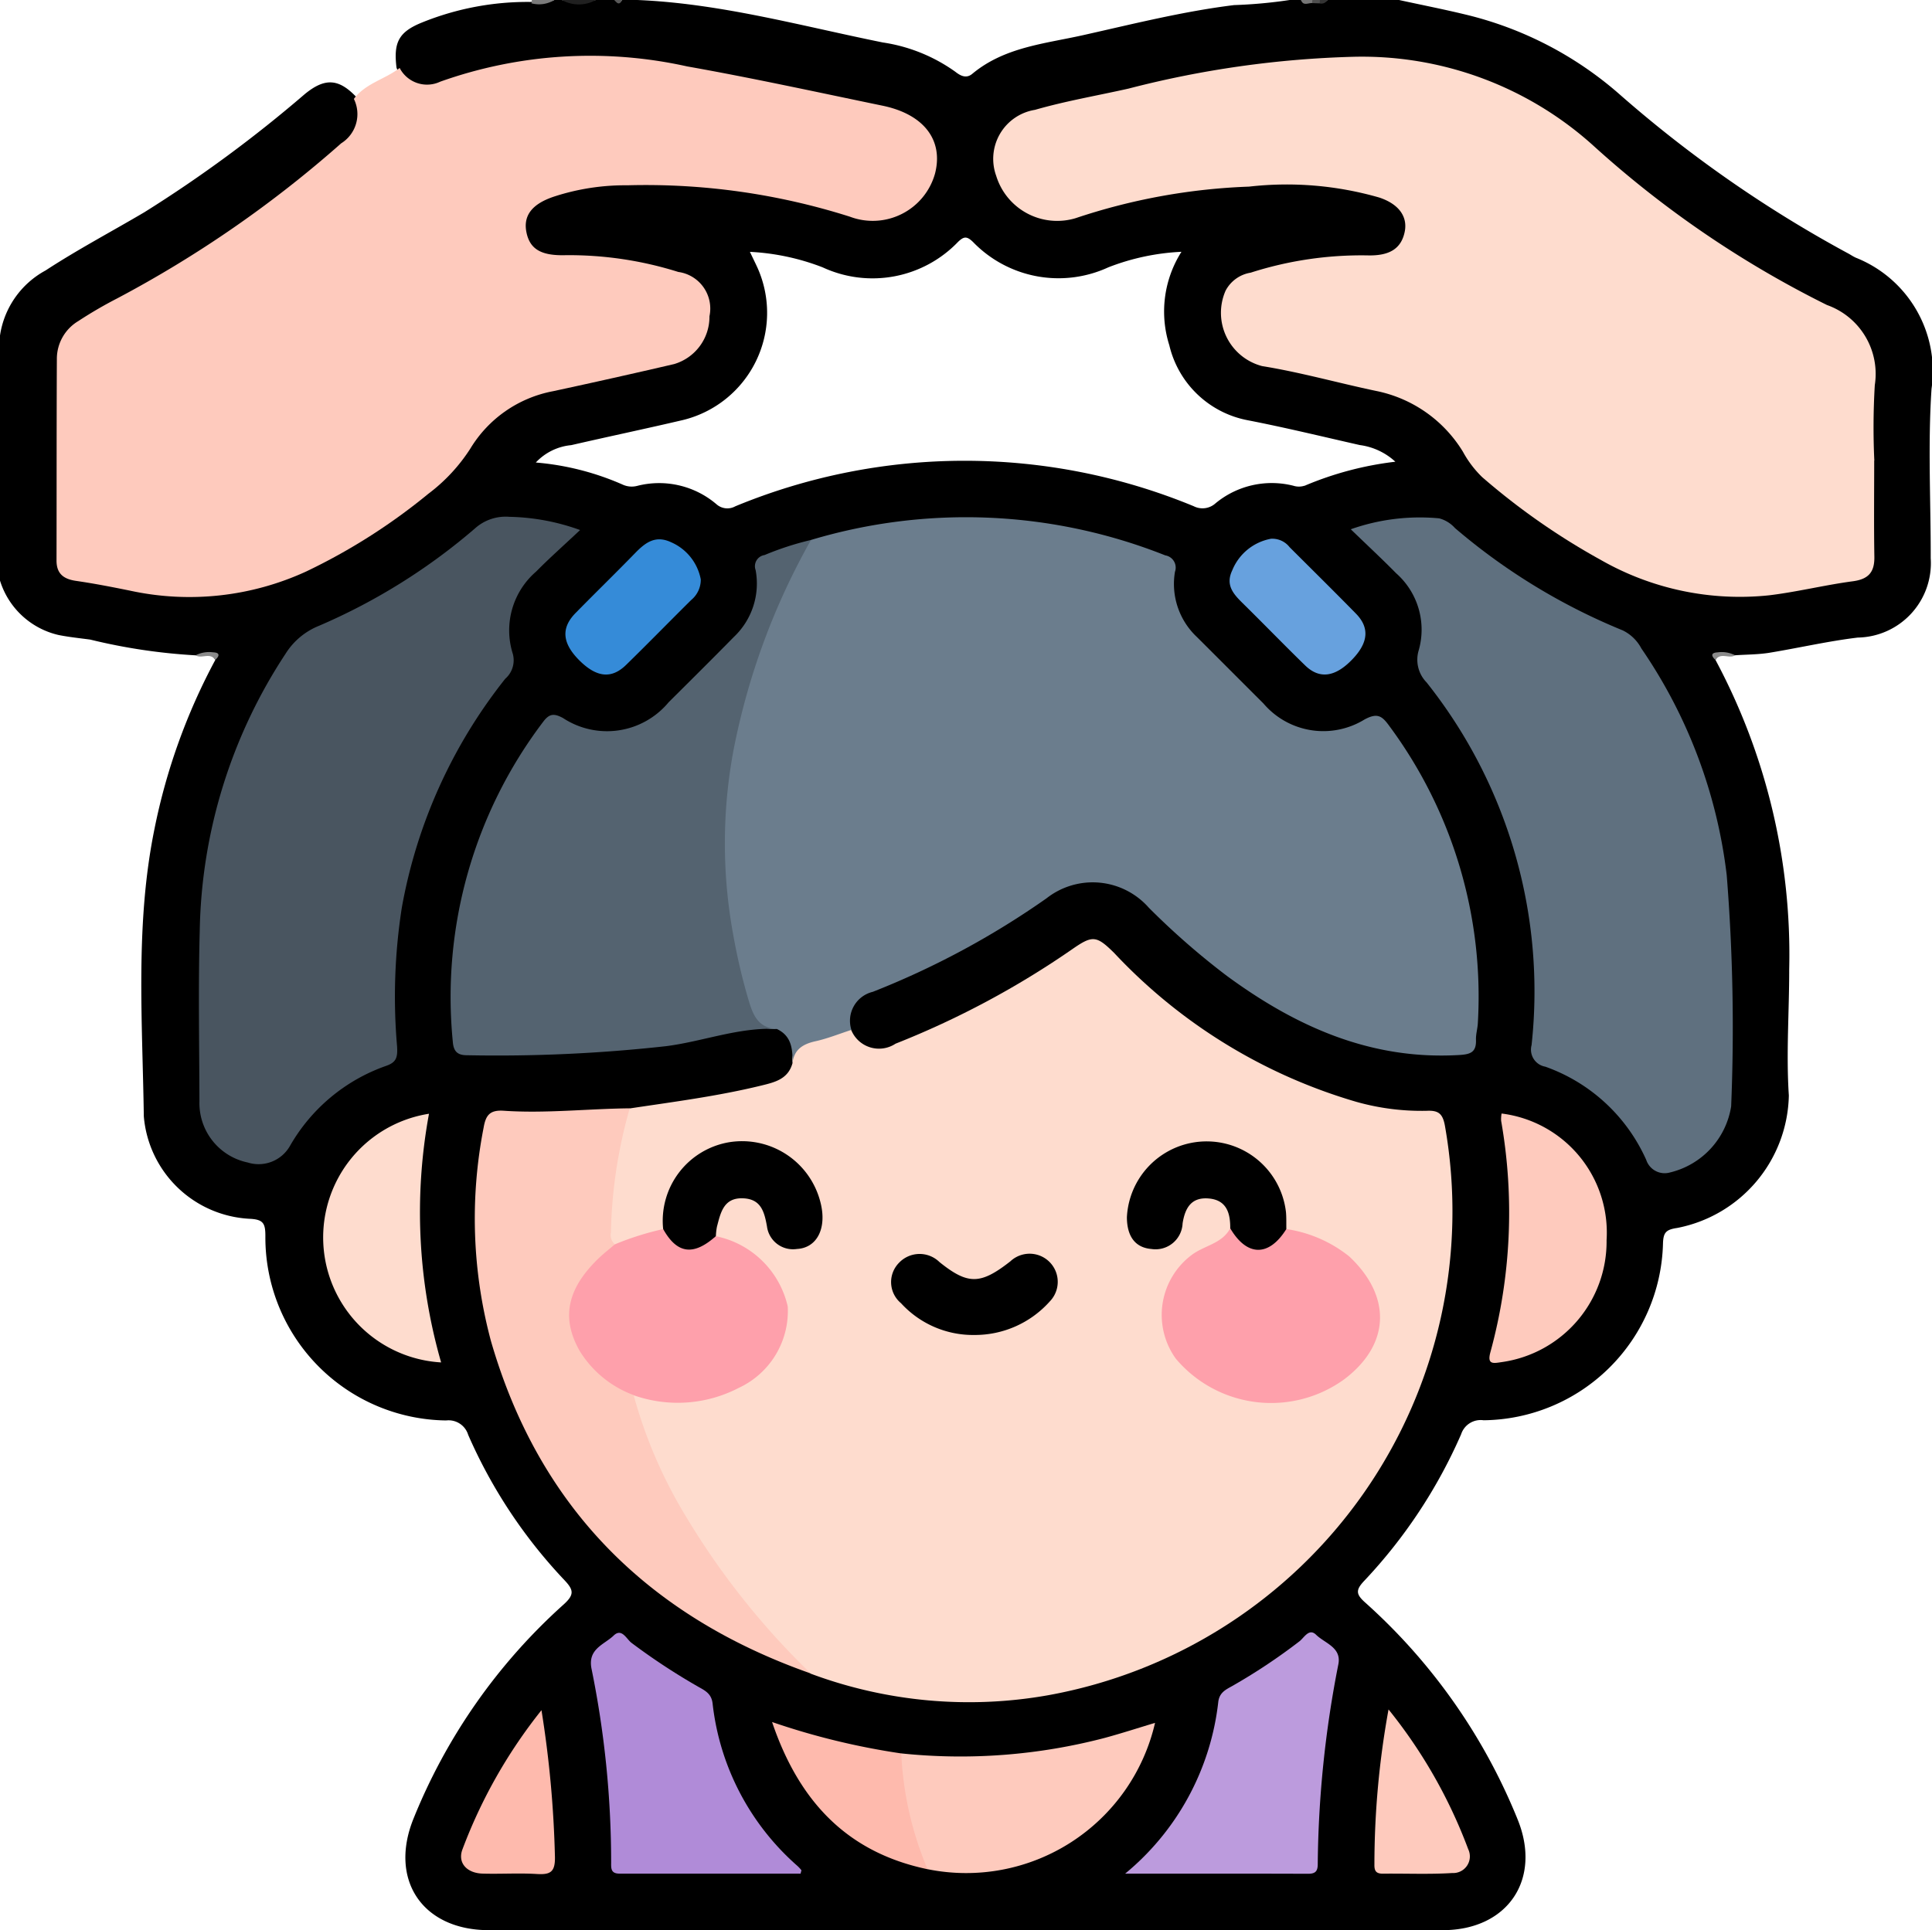 <svg id="Group_845" data-name="Group 845" xmlns="http://www.w3.org/2000/svg" xmlns:xlink="http://www.w3.org/1999/xlink" width="79.61" height="79.556" viewBox="0 0 79.61 79.556">
  <defs>
    <clipPath id="clip-path">
      <rect id="Rectangle_120" data-name="Rectangle 120" width="79.61" height="79.556" fill="none"/>
    </clipPath>
  </defs>
  <g id="Group_844" data-name="Group 844" clip-path="url(#clip-path)">
    <path id="Path_316" data-name="Path 316" d="M76.458,10.615c-.093-.043-.179-.1-.27-.152A51.036,51.036,0,0,1,66.727,3.88,14.881,14.881,0,0,0,60.39.6C59.482.38,58.563.2,57.649,0H54.7c-.1.107-.23.072-.352.08H54.06c-.152-.019-.32.052-.452-.08h-.466a19.686,19.686,0,0,1-2.292.21c-2.107.26-4.162.779-6.228,1.241-1.579.353-3.237.491-4.558,1.592-.246.206-.485.084-.7-.086A6.869,6.869,0,0,0,36.377,1.75C33.021,1.072,29.709.143,26.26,0h-.622a.2.2,0,0,1-.311,0h-.777a2.655,2.655,0,0,1-1.4,0h-.311c-.319.162-.66.042-.988.08A11.565,11.565,0,0,0,17.4.923c-.965.388-1.191.815-1.061,1.865a1.282,1.282,0,0,0,1.571.809,8.311,8.311,0,0,0,1.268-.361,17.573,17.573,0,0,1,6.682-.6,91.619,91.619,0,0,1,9.317,1.7,9.41,9.41,0,0,1,1.879.478A1.935,1.935,0,0,1,37.8,7.994a2.471,2.471,0,0,1-3.028.643,27.351,27.351,0,0,0-9.265-1.2,6.947,6.947,0,0,0-3.168.672A1.324,1.324,0,0,0,21.5,9.463a1.394,1.394,0,0,0,1.2,1.256,7.514,7.514,0,0,0,1.472.06,12.506,12.506,0,0,1,3.661.632,1.615,1.615,0,0,1,1,2.36,1.931,1.931,0,0,1-1.482,1.124c-1.545.33-3.089.663-4.624,1.036a5.552,5.552,0,0,0-3.586,2.523A4.806,4.806,0,0,1,18.1,19.705a32.147,32.147,0,0,1-3.314,2.439,12.4,12.4,0,0,1-7.7,2.2c-1.193-.1-2.349-.38-3.521-.587-.954-.169-1.018-.237-1.02-1.2-.006-2.3.055-4.611-.024-6.913a2.677,2.677,0,0,1,1.618-2.726A47.572,47.572,0,0,0,9.927,9.434c1.429-1.03,2.829-2.1,4.152-3.263.624-.549,1.151-1.164.683-2.087-.761-.84-1.339-.913-2.2-.208a54.206,54.206,0,0,1-6.61,4.87c-1.355.8-2.753,1.538-4.072,2.4A3.659,3.659,0,0,0,0,13.829v10.1a3.3,3.3,0,0,0,2.417,2.244c.428.085.865.13,1.3.188a23.822,23.822,0,0,0,4.345.649c.639-.094.639-.094.809.191a25.141,25.141,0,0,0-2.506,6.966c-.8,3.925-.494,7.894-.439,11.844a4.614,4.614,0,0,0,4.333,4.221c.6.023.68.188.676.744a7.544,7.544,0,0,0,7.448,7.569.844.844,0,0,1,.909.593,20.807,20.807,0,0,0,3.96,5.982c.387.408.425.6-.026,1.009a23.8,23.8,0,0,0-6.18,8.81c-1.035,2.536.359,4.614,3.1,4.614q19.65,0,39.3,0c2.686,0,4.1-2.1,3.083-4.58a24.111,24.111,0,0,0-6.28-8.928c-.378-.338-.389-.512-.041-.883a21.1,21.1,0,0,0,4-6.05.846.846,0,0,1,.926-.575,7.474,7.474,0,0,0,7.391-7.282c.014-.457.122-.576.586-.644a5.682,5.682,0,0,0,4.6-5.46c-.114-1.726.017-3.467.015-5.2A25.728,25.728,0,0,0,70.689,27.2c.168-.286.168-.286.808-.192.464-.032.933-.029,1.39-.1,1.223-.2,2.435-.482,3.664-.63a3.067,3.067,0,0,0,3.006-3.272c.006-2.329-.121-4.666.034-6.985a5.031,5.031,0,0,0-3.133-5.405M53.75,20.02a.75.75,0,0,1-.455,0,3.634,3.634,0,0,0-3.209.725.8.8,0,0,1-.9.118,24.728,24.728,0,0,0-18.888.005.674.674,0,0,1-.769-.08,3.639,3.639,0,0,0-3.27-.763.89.89,0,0,1-.6-.051,11.172,11.172,0,0,0-3.58-.911,2.287,2.287,0,0,1,1.459-.716c1.535-.354,3.077-.677,4.611-1.037a4.549,4.549,0,0,0,3.067-6.268c-.091-.2-.192-.4-.315-.662a9.612,9.612,0,0,1,3,.64,4.882,4.882,0,0,0,5.577-1.051c.246-.237.368-.232.612,0a4.9,4.9,0,0,0,5.58,1.049,9.506,9.506,0,0,1,3.013-.64,4.6,4.6,0,0,0-.5,3.852,4.106,4.106,0,0,0,3.233,3.091c1.545.3,3.077.674,4.614,1.022a2.68,2.68,0,0,1,1.467.687,13.641,13.641,0,0,0-3.744.993"/>
    <path id="Path_317" data-name="Path 317" d="M112.893,0a1.43,1.43,0,0,1-1.4,0Z" transform="translate(-88.341)" fill="#202020"/>
    <path id="Path_318" data-name="Path 318" d="M105.426.135A.212.212,0,0,0,105.443,0h.932a1.2,1.2,0,0,1-.949.135" transform="translate(-83.533)" fill="#7b7b7b"/>
    <path id="Path_319" data-name="Path 319" d="M258.612.128c-.161-.01-.364.132-.454-.128h.466c.053.034.069.064.048.09a.08.08,0,0,1-.06.037" transform="translate(-204.549)" fill="#767676"/>
    <path id="Path_320" data-name="Path 320" d="M261.993,0a.278.278,0,0,1-.319.139c-.045-.033-.059-.065-.042-.1s.033-.044.05-.044Z" transform="translate(-207.297)" fill="#343434"/>
    <path id="Path_321" data-name="Path 321" d="M260.668,0a1.067,1.067,0,0,1-.008.139l-.315-.011q.009-.064.012-.128Z" transform="translate(-206.282)" fill="#4f4f4f"/>
    <path id="Path_322" data-name="Path 322" d="M122.281,0c-.1.207-.207.169-.311,0Z" transform="translate(-96.642)" fill="#5a5a5a"/>
    <path id="Path_323" data-name="Path 323" d="M339.9,129.775c-.182-.164-.2-.3.087-.315a1.209,1.209,0,0,1,.721.122c-.247.158-.6-.137-.808.192" transform="translate(-269.21 -102.573)" fill="#8b8b8b"/>
    <path id="Path_324" data-name="Path 324" d="M38.816,129.583a1.224,1.224,0,0,1,.721-.123c.291.011.269.15.088.314-.207-.328-.561-.033-.809-.191" transform="translate(-30.756 -102.574)" fill="#8a8a8a"/>
    <path id="Path_325" data-name="Path 325" d="M130.223,190.128a1.235,1.235,0,0,0,1.827.566,36.086,36.086,0,0,0,7.289-3.9c.829-.576.99-.558,1.717.158a22.168,22.168,0,0,0,9.979,6.138,9.858,9.858,0,0,0,2.911.37c.476-.021.651.118.742.619a20.263,20.263,0,0,1-16.36,23.471,18.666,18.666,0,0,1-9.773-.89,18,18,0,0,1-4.011-4.367,24.886,24.886,0,0,1-3.26-6.221c-.114-.3-.294-.624-.028-.948a1.434,1.434,0,0,1,.91.069,4.883,4.883,0,0,0,3.585-.65,2.952,2.952,0,0,0-.1-5.332,6.488,6.488,0,0,1-1.029-.537,1.239,1.239,0,0,1,.162-1.178,1.107,1.107,0,0,1,1.961.022,2.067,2.067,0,0,1,.137.361c.288.844.706,1.148,1.312.958.538-.168.734-.708.545-1.506a3.1,3.1,0,0,0-3.277-2.36,2.9,2.9,0,0,0-2.761,2.74,1.346,1.346,0,0,1-.163.669,4.009,4.009,0,0,1-2.173.637,1.159,1.159,0,0,1-.262-1.078,25.529,25.529,0,0,1,.533-3.811,1.017,1.017,0,0,1,.459-.765c1.81-.272,3.627-.505,5.41-.94.563-.137,1.121-.264,1.3-.932a.964.964,0,0,1,.936-1.078c.5-.079.937-.454,1.483-.282" transform="translate(-95.148 -147.678)" fill="#fedcce"/>
    <path id="Path_326" data-name="Path 326" d="M148.234,123.777c-.49.159-.973.355-1.474.466-.516.115-.875.335-.945.894.009-.571-.038-1.116-.647-1.4-.86.051-1.174-.458-1.4-1.208a22.744,22.744,0,0,1,1.022-15.732c.327-.786.676-1.563,1.066-2.321a2.359,2.359,0,0,1,.719-.894,22.236,22.236,0,0,1,14.6.635.511.511,0,0,1,.4.676,3,3,0,0,0,.9,2.685c.917.913,1.829,1.831,2.746,2.744a3.241,3.241,0,0,0,4.163.66c.541-.293.729-.14,1.027.272a18.728,18.728,0,0,1,3.644,12.239c-.012.232-.085.462-.077.692.018.52-.234.6-.711.626-3.635.209-6.713-1.176-9.556-3.264a30.823,30.823,0,0,1-3.212-2.806,3.08,3.08,0,0,0-4.22-.387,34.28,34.28,0,0,1-7.153,3.851,1.228,1.228,0,0,0-.883,1.573" transform="translate(-113.159 -81.327)" fill="#6b7d8d"/>
    <path id="Path_327" data-name="Path 327" d="M23.474,12.924c.48-.644,1.285-.807,1.885-1.274a1.27,1.27,0,0,0,1.67.566A18.426,18.426,0,0,1,37.2,11.585c2.7.479,5.374,1.065,8.057,1.62,1.707.353,2.518,1.423,2.162,2.8a2.664,2.664,0,0,1-3.507,1.775,27.783,27.783,0,0,0-9.171-1.294,9.431,9.431,0,0,0-2.982.453c-.932.3-1.309.781-1.179,1.466.137.715.609.986,1.6.962a14.981,14.981,0,0,1,4.662.691,1.523,1.523,0,0,1,1.283,1.827,2.032,2.032,0,0,1-1.453,1.969q-2.491.58-4.992,1.119a5.084,5.084,0,0,0-3.406,2.362A7.172,7.172,0,0,1,26.542,29.2a24.663,24.663,0,0,1-5.027,3.2,11.52,11.52,0,0,1-7.276.791c-.734-.149-1.471-.293-2.212-.4-.513-.074-.808-.292-.807-.842.006-2.771,0-5.541.014-8.312a1.813,1.813,0,0,1,.884-1.555,17.657,17.657,0,0,1,1.605-.936,47.353,47.353,0,0,0,9.227-6.39,1.419,1.419,0,0,0,.523-1.83" transform="translate(-8.891 -8.849)" fill="#fecabd"/>
    <path id="Path_328" data-name="Path 328" d="M233.389,27.9c0,1.32-.015,2.641.007,3.961.01.638-.245.923-.89,1.009-1.152.153-2.287.438-3.439.577a11.543,11.543,0,0,1-6.945-1.458,28.316,28.316,0,0,1-4.888-3.413,4.353,4.353,0,0,1-.792-1.046,5.447,5.447,0,0,0-3.581-2.506c-1.567-.329-3.115-.769-4.693-1.023a2.27,2.27,0,0,1-1.506-3.107,1.422,1.422,0,0,1,1.032-.743,14.949,14.949,0,0,1,4.812-.713c.9.025,1.388-.269,1.535-.961.13-.61-.208-1.14-1.035-1.42a13.76,13.76,0,0,0-5.378-.453,25.284,25.284,0,0,0-7.144,1.3,2.629,2.629,0,0,1-3.274-1.746,2.047,2.047,0,0,1,1.6-2.719c1.263-.364,2.567-.586,3.852-.875a41.269,41.269,0,0,1,9.272-1.312A14.227,14.227,0,0,1,221.8,14.9a42.2,42.2,0,0,0,9.645,6.584,3.012,3.012,0,0,1,1.969,3.3,29.419,29.419,0,0,0-.02,3.1" transform="translate(-156.161 -8.912)" fill="#fedcce"/>
    <path id="Path_329" data-name="Path 329" d="M268.026,103.155a8.539,8.539,0,0,1,3.644-.451,1.325,1.325,0,0,1,.651.4,25.406,25.406,0,0,0,6.921,4.221,1.721,1.721,0,0,1,.761.743,20.832,20.832,0,0,1,3.516,9.338,78.929,78.929,0,0,1,.183,9.533,3.337,3.337,0,0,1-2.524,2.726.8.8,0,0,1-.975-.518,7.181,7.181,0,0,0-4.158-3.843.713.713,0,0,1-.567-.889,20.462,20.462,0,0,0-4.327-14.95,1.336,1.336,0,0,1-.325-1.317,3.1,3.1,0,0,0-.929-3.181c-.576-.586-1.179-1.145-1.87-1.814" transform="translate(-212.368 -81.34)" fill="#5f707f"/>
    <path id="Path_330" data-name="Path 330" d="M55.172,103.115c-.687.646-1.267,1.16-1.81,1.71a3.2,3.2,0,0,0-.961,3.387,1.011,1.011,0,0,1-.312,1.032,21.143,21.143,0,0,0-4.261,9.434,23.811,23.811,0,0,0-.195,5.718c.027.444-.025.654-.447.8a7.37,7.37,0,0,0-3.966,3.3,1.487,1.487,0,0,1-1.742.684,2.5,2.5,0,0,1-1.989-2.516c-.006-2.354-.052-4.709.013-7.062a21.4,21.4,0,0,1,3.535-11.389,2.9,2.9,0,0,1,1.385-1.156,24.89,24.89,0,0,0,6.419-4.009,1.891,1.891,0,0,1,1.418-.48,9.038,9.038,0,0,1,2.913.544" transform="translate(-31.271 -81.267)" fill="#495560"/>
    <path id="Path_331" data-name="Path 331" d="M104.337,107.165a28.749,28.749,0,0,0-3.194,8.671,20.838,20.838,0,0,0-.012,7.595,25,25,0,0,0,.591,2.556c.19.641.36,1.291,1.208,1.333-1.573-.077-3.041.517-4.576.711a63.09,63.09,0,0,1-8.2.372c-.393,0-.546-.168-.576-.55a18.77,18.77,0,0,1,3.72-13.189c.244-.326.429-.37.818-.16a3.3,3.3,0,0,0,4.354-.648c.9-.895,1.8-1.788,2.686-2.69a3.03,3.03,0,0,0,.9-2.755.466.466,0,0,1,.369-.624,12.142,12.142,0,0,1,1.908-.62" transform="translate(-70.919 -84.911)" fill="#546370"/>
    <path id="Path_332" data-name="Path 332" d="M100.615,219.981a19.911,19.911,0,0,0-.775,5.117.508.508,0,0,0,.161.487c.011.376-.325.5-.532.7-1.7,1.674-1.449,3.7.612,4.94.257.155.588.227.693.569a19.482,19.482,0,0,0,2.166,5.024,31.568,31.568,0,0,0,5.133,6.455c-6.7-2.359-11.2-6.842-13.181-13.716a19.487,19.487,0,0,1-.3-8.77c.087-.508.244-.747.83-.707,1.732.118,3.464-.083,5.2-.1" transform="translate(-74.666 -174.3)" fill="#fecabd"/>
    <path id="Path_333" data-name="Path 333" d="M125.9,334.033c-2.478,0-4.973,0-7.467,0-.356,0-.349-.209-.346-.455a39.959,39.959,0,0,0-.811-8c-.156-.815.526-.983.914-1.357.338-.327.531.152.743.306a26.379,26.379,0,0,0,2.781,1.825c.273.151.509.285.553.667a10.447,10.447,0,0,0,3.5,6.7,1.571,1.571,0,0,1,.158.17c.009.011-.009.043-.03.134" transform="translate(-92.904 -256.81)" fill="#b08bd8"/>
    <path id="Path_334" data-name="Path 334" d="M223.255,333.931a10.72,10.72,0,0,0,3.838-7.068c.043-.391.3-.513.565-.66a24.089,24.089,0,0,0,2.772-1.842c.2-.148.4-.565.694-.278.359.353,1.054.518.919,1.215a44.327,44.327,0,0,0-.85,8.237c0,.3-.1.4-.4.4-2.449-.009-4.9-.005-7.538-.005" transform="translate(-176.894 -256.706)" fill="#bc9bdd"/>
    <path id="Path_335" data-name="Path 335" d="M178.077,343.212a23.465,23.465,0,0,0,8.384-.639c.692-.188,1.375-.41,2.073-.62a7.987,7.987,0,0,1-9.373,6.031.831.831,0,0,1-.424-.525,15.456,15.456,0,0,1-.849-3.524.846.846,0,0,1,.189-.723" transform="translate(-140.939 -270.944)" fill="#fecabd"/>
    <path id="Path_336" data-name="Path 336" d="M296.073,221.014a4.948,4.948,0,0,1,4.323,5.219,5.018,5.018,0,0,1-4.3,5.023c-.349.05-.636.131-.487-.407a21.818,21.818,0,0,0,.442-9.534,1.33,1.33,0,0,1,.018-.3" transform="translate(-234.195 -175.119)" fill="#fecabd"/>
    <path id="Path_337" data-name="Path 337" d="M68.462,221.054a22.393,22.393,0,0,0,.5,10.249,5.16,5.16,0,0,1-.5-10.249" transform="translate(-50.785 -175.15)" fill="#fedcce"/>
    <path id="Path_338" data-name="Path 338" d="M158.526,343.076a13.8,13.8,0,0,0,1.084,4.772c-3.31-.691-5.3-2.792-6.408-6.067a29.63,29.63,0,0,0,5.324,1.295" transform="translate(-121.388 -270.807)" fill="#febaad"/>
    <path id="Path_339" data-name="Path 339" d="M245.713,106.916a.9.9,0,0,1,.752.346c.914.913,1.834,1.82,2.738,2.743.569.582.506,1.2-.156,1.886-.7.728-1.348.822-1.94.246-.852-.829-1.678-1.683-2.525-2.517-.4-.394-.783-.77-.477-1.406a2.138,2.138,0,0,1,1.608-1.3" transform="translate(-193.327 -84.711)" fill="#67a1de"/>
    <path id="Path_340" data-name="Path 340" d="M117.772,108.672a1.081,1.081,0,0,1-.394.855c-.9.891-1.78,1.795-2.684,2.677-.607.592-1.225.515-1.937-.2-.694-.7-.749-1.322-.148-1.936.812-.829,1.645-1.638,2.454-2.47.421-.433.838-.756,1.487-.451a2.093,2.093,0,0,1,1.222,1.53" transform="translate(-88.896 -84.798)" fill="#358bd8"/>
    <path id="Path_341" data-name="Path 341" d="M273.309,339.3a20.681,20.681,0,0,1,3.283,5.759.686.686,0,0,1-.657.983c-.95.06-1.907.015-2.861.027-.275,0-.351-.111-.347-.369a35.723,35.723,0,0,1,.582-6.4" transform="translate(-216.093 -268.844)" fill="#fecabd"/>
    <path id="Path_342" data-name="Path 342" d="M94.806,339.431a44.6,44.6,0,0,1,.555,6.053c.01.614-.185.732-.736.7-.746-.046-1.5.005-2.246-.017-.652-.02-1.031-.443-.834-.987a20.991,20.991,0,0,1,3.26-5.747" transform="translate(-72.494 -268.945)" fill="#febaad"/>
    <path id="Path_343" data-name="Path 343" d="M235.632,243.821a5.415,5.415,0,0,1,2.588,1.126c1.749,1.637,1.706,3.623-.2,5.065a5.134,5.134,0,0,1-6.946-.853,3.09,3.09,0,0,1,.646-4.261c.518-.4,1.261-.467,1.6-1.107.174,0,.266.131.38.231a1.017,1.017,0,0,0,1.555.046c.118-.095.209-.228.376-.246" transform="translate(-182.627 -193.165)" fill="#fea0ab"/>
    <path id="Path_344" data-name="Path 344" d="M115.588,250.78a4.389,4.389,0,0,1-2.222-1.821c-.768-1.353-.519-2.547.755-3.791.219-.213.462-.4.694-.6a11.953,11.953,0,0,1,1.991-.629,1.7,1.7,0,0,0,2.172.293,3.818,3.818,0,0,1,2.962,2.9,3.493,3.493,0,0,1-2.022,3.353,5.451,5.451,0,0,1-4.331.3" transform="translate(-89.48 -193.281)" fill="#fea0ab"/>
    <path id="Path_345" data-name="Path 345" d="M133.693,230.453c-.923.824-1.6.733-2.172-.293a3.284,3.284,0,0,1,2.724-3.578,3.33,3.33,0,0,1,3.762,2.494c.265,1.052-.144,1.861-.972,1.906a1.081,1.081,0,0,1-1.236-.929c-.11-.613-.249-1.13-.985-1.159-.806-.032-.926.6-1.078,1.176a2.524,2.524,0,0,0-.042.384" transform="translate(-104.195 -179.505)"/>
    <path id="Path_346" data-name="Path 346" d="M230.184,230.178c-.719,1.152-1.624,1.14-2.312-.031.006-.624-.148-1.162-.878-1.228-.711-.064-.981.368-1.085,1.026A1.116,1.116,0,0,1,224.625,231c-.658-.054-1.008-.507-1.011-1.309a3.29,3.29,0,0,1,6.555-.206c.02.231.011.464.015.7" transform="translate(-177.179 -179.522)"/>
    <path id="Path_347" data-name="Path 347" d="M180.266,252.228a4.022,4.022,0,0,1-3.039-1.31,1.131,1.131,0,0,1-.085-1.662,1.17,1.17,0,0,1,1.67-.033c1.173.942,1.689.936,2.924-.033a1.159,1.159,0,0,1,1.62,1.657,4.135,4.135,0,0,1-3.089,1.381" transform="translate(-140.1 -197.206)"/>
  </g>
</svg>
